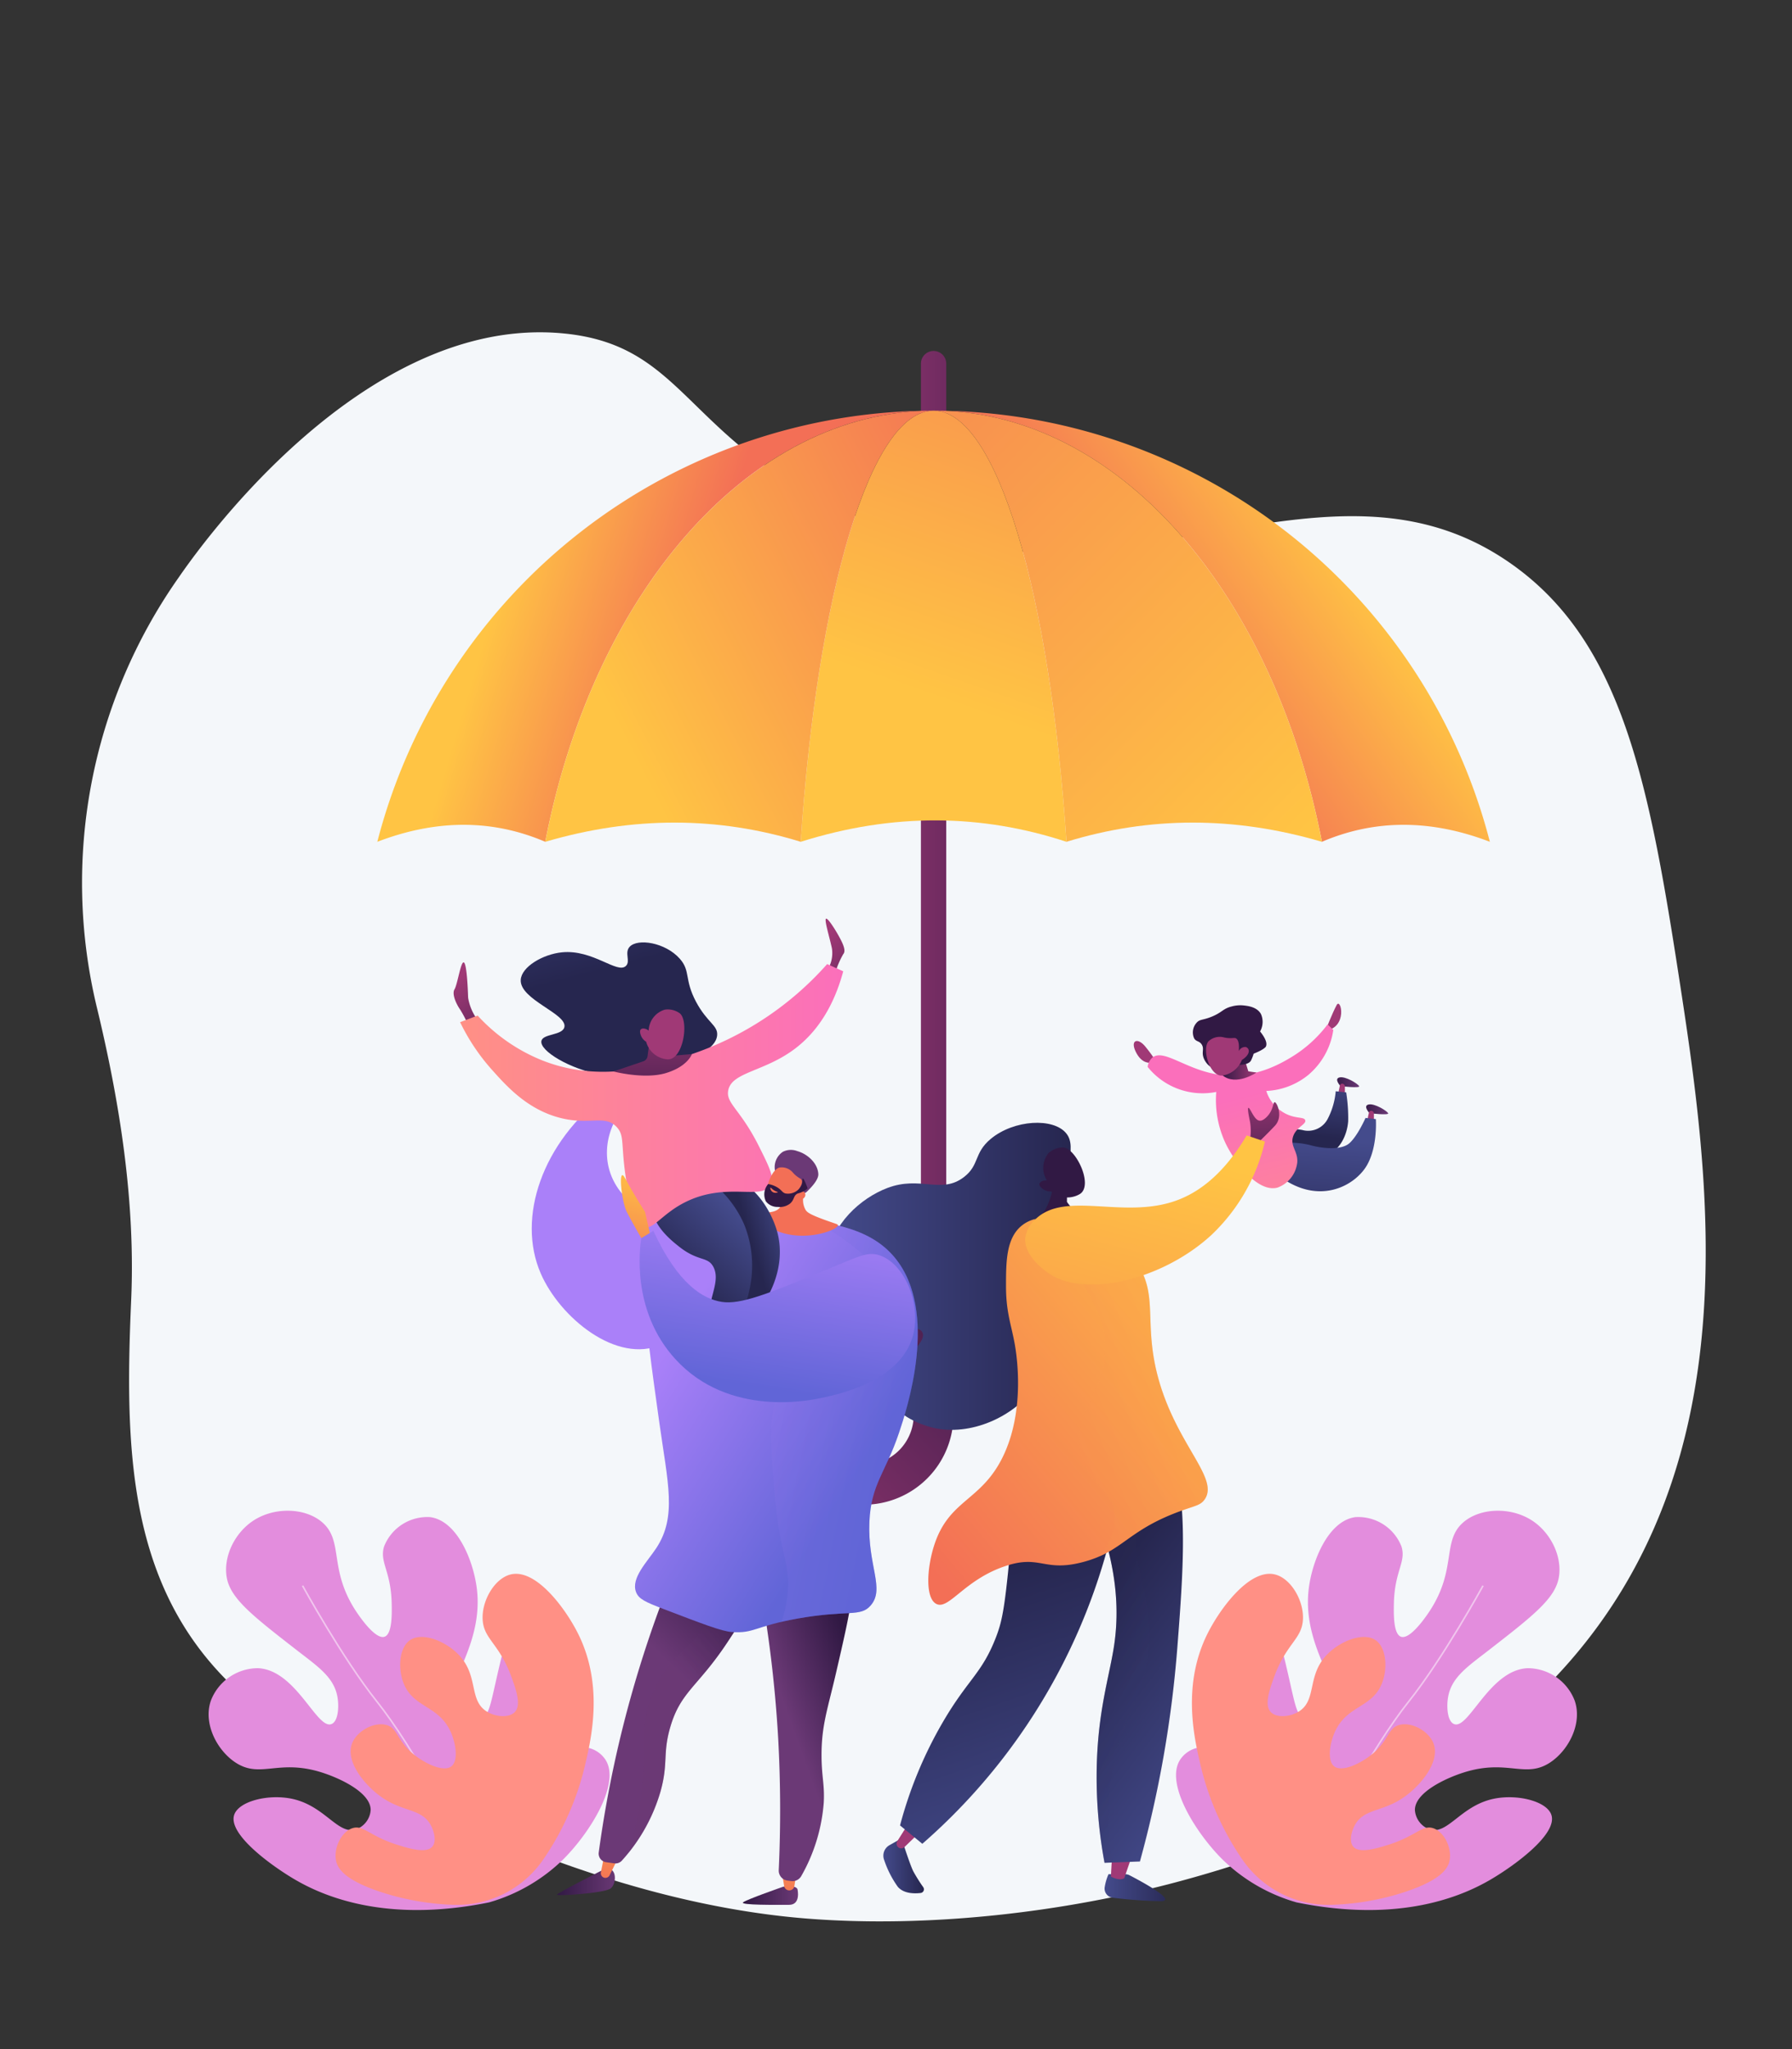 <svg xmlns="http://www.w3.org/2000/svg" xmlns:xlink="http://www.w3.org/1999/xlink" width="350" height="400" viewBox="0 0 350 400">
  <rect x="0" y="0" width="350" height="400" fill="#333333" stroke="none"/>
  <defs>
    <linearGradient id="linear-gradient" x1="6.962" y1="0.437" x2="-3.572" y2="0.543" gradientUnits="objectBoundingBox">
      <stop offset="0" stop-color="#311944"/>
      <stop offset="1" stop-color="#a03976"/>
    </linearGradient>
    <linearGradient id="linear-gradient-2" x1="0.561" y1="0.679" x2="0.868" y2="-0.741" gradientUnits="objectBoundingBox">
      <stop offset="0" stop-color="#ffc444"/>
      <stop offset="0.996" stop-color="#f36f56"/>
    </linearGradient>
    <linearGradient id="linear-gradient-3" x1="0.215" y1="0.435" x2="0.572" y2="0.517" xlink:href="#linear-gradient-2"/>
    <linearGradient id="linear-gradient-4" x1="0.217" y1="0.786" x2="1.269" y2="0.191" xlink:href="#linear-gradient-2"/>
    <linearGradient id="linear-gradient-5" x1="0.762" y1="0.362" x2="0.345" y2="0.582" xlink:href="#linear-gradient-2"/>
    <linearGradient id="linear-gradient-6" x1="0.868" y1="1.057" x2="-0.652" y2="-0.604" xlink:href="#linear-gradient-2"/>
    <linearGradient id="linear-gradient-7" x1="1.184" y1="-0.144" x2="-0.114" y2="1.298" xlink:href="#linear-gradient"/>
    <linearGradient id="linear-gradient-8" y1="0.5" x2="1" y2="0.5" gradientUnits="objectBoundingBox">
      <stop offset="0" stop-color="#444b8c"/>
      <stop offset="0.996" stop-color="#26264f"/>
    </linearGradient>
    <linearGradient id="linear-gradient-10" x1="1.555" y1="-2.253" x2="0.446" y2="0.296" xlink:href="#linear-gradient"/>
    <linearGradient id="linear-gradient-12" x1="1.93" y1="-3.923" x2="0.994" y2="-1.011" xlink:href="#linear-gradient"/>
    <linearGradient id="linear-gradient-13" x1="0.819" y1="1.014" x2="0.546" y2="0.29" xlink:href="#linear-gradient-8"/>
    <linearGradient id="linear-gradient-14" x1="0.904" y1="1.015" x2="0.588" y2="0.291" xlink:href="#linear-gradient-8"/>
    <linearGradient id="linear-gradient-15" x1="0.612" y1="1.092" x2="0.467" y2="0.321" xlink:href="#linear-gradient-8"/>
    <linearGradient id="linear-gradient-16" x1="1.063" y1="-0.088" x2="0.117" y2="0.993" xlink:href="#linear-gradient-2"/>
    <linearGradient id="linear-gradient-17" x1="1.136" y1="-0.091" x2="-0.434" y2="1.145" xlink:href="#linear-gradient-2"/>
    <linearGradient id="linear-gradient-18" x1="-39.322" y1="2.268" x2="-39.879" y2="-0.442" xlink:href="#linear-gradient"/>
    <linearGradient id="linear-gradient-19" x1="-64.136" y1="-0.217" x2="-68.857" y2="3.342" xlink:href="#linear-gradient"/>
    <linearGradient id="linear-gradient-20" x1="0.933" y1="2.981" x2="0.581" y2="1.029" xlink:href="#linear-gradient"/>
    <linearGradient id="linear-gradient-21" x1="1.133" y1="2.59" x2="0.627" y2="1.013" xlink:href="#linear-gradient"/>
    <linearGradient id="linear-gradient-22" y1="0.5" x2="1" y2="0.5" gradientUnits="objectBoundingBox">
      <stop offset="0" stop-color="#311944"/>
      <stop offset="1" stop-color="#6b3976"/>
    </linearGradient>
    <linearGradient id="linear-gradient-23" x1="2.099" y1="-1.245" x2="0.959" y2="0.164" xlink:href="#linear-gradient"/>
    <linearGradient id="linear-gradient-25" x1="2.872" y1="-2.199" x2="1.732" y2="-0.791" xlink:href="#linear-gradient"/>
    <linearGradient id="linear-gradient-26" x1="0.584" y1="-0.303" x2="0.482" y2="0.643" xlink:href="#linear-gradient-8"/>
    <linearGradient id="linear-gradient-27" x1="0.51" y1="0.255" x2="0.392" y2="1.741" xlink:href="#linear-gradient-8"/>
    <linearGradient id="linear-gradient-28" x1="0.872" y1="1.487" x2="0.572" y2="0.406" gradientUnits="objectBoundingBox">
      <stop offset="0" stop-color="#ff9085"/>
      <stop offset="1" stop-color="#fb6fbb"/>
    </linearGradient>
    <linearGradient id="linear-gradient-29" x1="0" y1="0.5" x2="1" y2="0.5" xlink:href="#linear-gradient"/>
    <linearGradient id="linear-gradient-30" x1="-28.366" y1="-17.995" x2="-28.881" y2="-19.537" xlink:href="#linear-gradient-22"/>
    <linearGradient id="linear-gradient-31" x1="-47.939" y1="-19.664" x2="-48.293" y2="-18.686" xlink:href="#linear-gradient"/>
    <linearGradient id="linear-gradient-32" x1="0.688" y1="2.317" x2="0.433" y2="-0.481" xlink:href="#linear-gradient"/>
    <linearGradient id="linear-gradient-33" x1="0.621" y1="0.105" x2="-0.481" y2="2.911" xlink:href="#linear-gradient-2"/>
    <linearGradient id="linear-gradient-35" x1="1.188" y1="-5.348" x2="0.242" y2="2.085" xlink:href="#linear-gradient-2"/>
    <linearGradient id="linear-gradient-37" x1="1.107" y1="-3.624" x2="0.349" y2="1.526" xlink:href="#linear-gradient-2"/>
    <linearGradient id="linear-gradient-38" x1="0.699" y1="0.116" x2="0.506" y2="0.497" xlink:href="#linear-gradient-22"/>
    <linearGradient id="linear-gradient-39" x1="0.624" y1="0.09" x2="0.287" y2="0.491" xlink:href="#linear-gradient-22"/>
    <linearGradient id="linear-gradient-40" x1="0.702" y1="0.121" x2="0.468" y2="0.517" xlink:href="#linear-gradient-22"/>
    <linearGradient id="linear-gradient-41" x1="0.176" y1="0.259" x2="0.678" y2="0.698" gradientUnits="objectBoundingBox">
      <stop offset="0" stop-color="#aa80f9"/>
      <stop offset="0.996" stop-color="#6165d7"/>
    </linearGradient>
    <linearGradient id="linear-gradient-42" x1="0.923" y1="0.865" x2="1.737" y2="1.575" xlink:href="#linear-gradient-41"/>
    <linearGradient id="linear-gradient-43" x1="-0.326" y1="0.173" x2="0.643" y2="0.634" xlink:href="#linear-gradient-41"/>
    <linearGradient id="linear-gradient-44" x1="-10.616" y1="3.637" x2="-10.563" y2="1.812" xlink:href="#linear-gradient-2"/>
    <linearGradient id="linear-gradient-45" x1="1.035" y1="0.229" x2="0.655" y2="0.396" xlink:href="#linear-gradient-8"/>
    <linearGradient id="linear-gradient-46" x1="0.663" y1="0.131" x2="0.342" y2="0.713" xlink:href="#linear-gradient-8"/>
    <linearGradient id="linear-gradient-47" x1="1.303" y1="2.761" x2="0.384" y2="0.188" xlink:href="#linear-gradient"/>
    <linearGradient id="linear-gradient-48" x1="1.069" y1="2.448" x2="0.333" y2="0.194" xlink:href="#linear-gradient"/>
    <linearGradient id="linear-gradient-49" x1="0.969" y1="-1.219" x2="1.373" y2="-0.117" xlink:href="#linear-gradient-8"/>
    <linearGradient id="linear-gradient-50" x1="0" y1="0.5" x2="1" y2="0.5" xlink:href="#linear-gradient-28"/>
    <linearGradient id="linear-gradient-52" x1="0.441" y1="2.43" x2="0.559" y2="-1.062" xlink:href="#linear-gradient"/>
    <linearGradient id="linear-gradient-53" x1="4.258" y1="-11.877" x2="2.776" y2="-10.247" xlink:href="#linear-gradient"/>
    <linearGradient id="linear-gradient-54" x1="19.57" y1="-3.479" x2="18.839" y2="-5.02" xlink:href="#linear-gradient-22"/>
    <linearGradient id="linear-gradient-55" x1="-49.763" y1="-9.209" x2="-49.801" y2="-6.062" xlink:href="#linear-gradient-2"/>
    <linearGradient id="linear-gradient-56" x1="19.733" y1="-7.324" x2="18.993" y2="-10.195" xlink:href="#linear-gradient-22"/>
    <linearGradient id="linear-gradient-57" x1="108.207" y1="-52.685" x2="108.429" y2="-49.712" gradientUnits="objectBoundingBox">
      <stop offset="0" stop-color="#ffc444"/>
      <stop offset="1" stop-color="#f36f56"/>
    </linearGradient>
    <linearGradient id="linear-gradient-58" x1="0.595" y1="-0.203" x2="0.326" y2="1.843" xlink:href="#linear-gradient-2"/>
    <linearGradient id="linear-gradient-59" x1="0.608" y1="-0.134" x2="0.382" y2="0.827" xlink:href="#linear-gradient-41"/>
    <linearGradient id="linear-gradient-60" x1="-3.816" y1="0.947" x2="-4.317" y2="1.907" gradientUnits="objectBoundingBox">
      <stop offset="0.004" stop-color="#e38ddd"/>
      <stop offset="1" stop-color="#9571f6"/>
    </linearGradient>
    <linearGradient id="linear-gradient-61" x1="-2.633" y1="-0.506" x2="-3.494" y2="0.3" xlink:href="#linear-gradient-28"/>
    <linearGradient id="linear-gradient-62" x1="-3.637" y1="1.131" x2="-4.138" y2="2.092" xlink:href="#linear-gradient-60"/>
    <linearGradient id="linear-gradient-63" x1="-2.999" y1="0.278" x2="-3.861" y2="1.083" xlink:href="#linear-gradient-28"/>
    <clipPath id="clip-Health-Beauty-Benefits">
      <rect width="350" height="400"/>
    </clipPath>
  </defs>
  <g id="Health-Beauty-Benefits" clip-path="url(#clip-Health-Beauty-Benefits)">
    <g id="Group_15" data-name="Group 15" transform="translate(-440.805 -390.134)">
      <path id="Path_1" data-name="Path 1" d="M769.29,584.53c-6.252-40.923-11.271-69.2-33.848-84.7-38.081-26.14-80.61,16.3-134.553-12.179-26.56-14.02-27.555-30.274-50.049-32.432-39.8-3.817-72.387,43.676-75.211,47.749a103.553,103.553,0,0,0-15.937,83.69c4.518,18.685,7.572,38.024,6.734,57.224-1.458,33.416-.619,64.608,31.811,84.536,28.956,17.794,65.4,33.487,100.163,36.236,23.627,1.868,50.122-1.155,72.894-7.306C787.342,726,777.886,640.8,769.29,584.53Z" transform="translate(0)" fill="#f4f7fa"/>
      <g id="Group_3" data-name="Group 3" transform="translate(514.501 458.645)">
        <path id="Path_2" data-name="Path 2" d="M1904.15,487.143a2.473,2.473,0,0,0-2.473,2.473V688.482h4.947V489.616A2.473,2.473,0,0,0,1904.15,487.143Z" transform="translate(-1795.505 -487.143)" fill="url(#linear-gradient)"/>
        <g id="Group_2" data-name="Group 2" transform="translate(0 11.653)">
          <path id="Path_3" data-name="Path 3" d="M1923.484,589.891h0Z" transform="translate(-1814.838 -589.891)" fill="#fff"/>
          <path id="Path_4" data-name="Path 4" d="M1923.483,589.891Z" transform="translate(-1814.838 -589.891)" fill="#fff"/>
          <path id="Path_5" data-name="Path 5" d="M1923.483,589.891Z" transform="translate(-1814.838 -589.891)" fill="#fff"/>
          <path id="Path_6" data-name="Path 6" d="M1923.483,589.891Z" transform="translate(-1814.838 -589.891)" fill="#fff"/>
          <path id="Path_7" data-name="Path 7" d="M1720.63,589.891h0c-12.328,0-22.725,35.573-25.949,84.161,18.053-5.689,35.321-5.452,51.9,0C1743.355,625.464,1732.959,589.891,1720.63,589.891Z" transform="translate(-1611.985 -589.891)" fill="url(#linear-gradient-2)"/>
          <path id="Path_8" data-name="Path 8" d="M1074.171,589.891a112.219,112.219,0,0,0-108.646,84.161c11.672-4.474,22.589-4.365,32.8,0C1007.752,625.464,1038.138,589.891,1074.171,589.891Z" transform="translate(-965.525 -589.891)" fill="url(#linear-gradient-3)"/>
          <path id="Path_9" data-name="Path 9" d="M1330.609,589.891h0c-36.032,0-66.418,35.573-75.841,84.161,17.113-5.024,33.738-4.966,49.892,0C1307.884,625.464,1318.281,589.891,1330.609,589.891Z" transform="translate(-1221.964 -589.891)" fill="url(#linear-gradient-4)"/>
          <g id="Group_1" data-name="Group 1" transform="translate(108.646 0)">
            <path id="Path_10" data-name="Path 10" d="M1923.486,589.891a112.218,112.218,0,0,1,108.646,84.161c-11.672-4.474-22.589-4.365-32.8,0C1989.9,625.464,1959.518,589.891,1923.486,589.891Z" transform="translate(-1923.486 -589.891)" fill="url(#linear-gradient-5)"/>
            <path id="Path_11" data-name="Path 11" d="M1923.486,589.891h0c36.033,0,66.418,35.573,75.842,84.161-17.113-5.024-33.738-4.966-49.892,0C1946.211,625.464,1935.815,589.891,1923.486,589.891Z" transform="translate(-1923.486 -589.891)" fill="url(#linear-gradient-6)"/>
          </g>
        </g>
        <path id="Path_12" data-name="Path 12" d="M1624.58,2098.462h-5.4a17.512,17.512,0,0,1-17.493-17.492v-6.39a3.885,3.885,0,0,1,7.769,0v6.39a9.735,9.735,0,0,0,9.724,9.723h5.4a9.734,9.734,0,0,0,9.723-9.723v-26.532a3.885,3.885,0,0,1,7.769,0v26.532A17.512,17.512,0,0,1,1624.58,2098.462Z" transform="translate(-1529.542 -1873.241)" fill="url(#linear-gradient-7)"/>
      </g>
      <g id="Group_10" data-name="Group 10" transform="translate(529.404 569.462)">
        <g id="Group_6" data-name="Group 6" transform="translate(72.916 16.602)">
          <path id="Path_13" data-name="Path 13" d="M1787.14,1823.807c.385-2.891.6-4.678-.519-6.095-2.5-3.168-10.263-2.722-14.783,1.037-3.341,2.779-2.15,5.075-5.236,7.451-4.437,3.417-8.5-.338-14.993,2.144-5.131,1.962-10.913,7.006-11.67,13.875-.4,3.627.443,9.194,4.28,12,5.372,3.93,13.1-.12,14.272,2.316,1.236,2.57-7.42,6.961-6.519,12.127.64,3.67,5.769,5.816,8.715,6.494,7.064,1.625,15.583-1.969,19.969-8.169,4.771-6.744-.257-9.629,4.02-26.324C1785.133,1838.883,1785.8,1833.858,1787.14,1823.807Z" transform="translate(-1739.849 -1792.357)" fill="url(#linear-gradient-8)"/>
          <path id="Path_14" data-name="Path 14" d="M2218.725,3108.9a10.375,10.375,0,0,0-.754,2.6,1.8,1.8,0,0,0,1.586,1.992,88.447,88.447,0,0,0,9.417.681c3.346-.056-4.3-4.113-6.148-5.069a1.794,1.794,0,0,0-.827-.2Z" transform="translate(-2163.735 -2938.972)" fill="url(#linear-gradient-8)"/>
          <path id="Path_15" data-name="Path 15" d="M2229.438,3063.913c-.355.149-.509,4.945-.509,4.945s1.56.924,2.591.325l2.051-5.98Z" transform="translate(-2173.46 -2898.462)" fill="url(#linear-gradient-10)"/>
          <path id="Path_16" data-name="Path 16" d="M1838.148,3048.506a2.343,2.343,0,0,0-1.041,2.847,19.662,19.662,0,0,0,2.682,5.277c1.153,1.339,3.19,1.35,4.468,1.2a.723.723,0,0,0,.5-1.129,31.825,31.825,0,0,1-1.956-3.118c-.683-1.372-2.288-6.421-2.288-6.421Z" transform="translate(-1825.948 -2884.236)" fill="url(#linear-gradient-8)"/>
          <path id="Path_17" data-name="Path 17" d="M1862.389,3016.738l-2.535,4.013a.912.912,0,0,0,.148,1.154h0a.912.912,0,0,0,1.257-.01l3.953-3.819Z" transform="translate(-1846.119 -2857.267)" fill="url(#linear-gradient-12)"/>
          <path id="Path_18" data-name="Path 18" d="M2163.012,2332.256c9.025,4.361,7.449,24.733,6.027,43.109a222.193,222.193,0,0,1-7.307,41.759l-6.912.256a91.409,91.409,0,0,1-1.536-17.921c.158-11.786,2.564-18.586,3.456-24.833,1.241-8.7.277-21.413-9.984-38.53C2155.646,2330.394,2160.454,2331.02,2163.012,2332.256Z" transform="translate(-2100.606 -2249.676)" fill="url(#linear-gradient-13)"/>
          <path id="Path_19" data-name="Path 19" d="M2157.123,2395.875c2.359-9.1,6.076-12.049,6.4-21.889.33-9.995-3.287-13.606-2.3-22.529a33.9,33.9,0,0,1,5.8-15.208,9.287,9.287,0,0,0-4.012-3.993c-2.558-1.236-7.365-1.862-16.257,3.84,10.261,17.117,11.226,29.835,9.984,38.53-.892,6.247-3.3,13.047-3.456,24.833a91.385,91.385,0,0,0,1.536,17.921l1.587-.059A51.182,51.182,0,0,1,2157.123,2395.875Z" transform="translate(-2100.606 -2249.676)" opacity="0.3" fill="url(#linear-gradient-14)" style="mix-blend-mode: multiply;isolation: isolate"/>
          <path id="Path_20" data-name="Path 20" d="M1889.269,2344.4c-.394,4.9-.9,11.015-1.536,18.049-1.451,16.157-1.9,18.875-3.328,22.529-2.753,7.037-5.423,8.027-10.369,16.513a81.163,81.163,0,0,0-8.32,20.1l4.352,3.584a117.419,117.419,0,0,0,39.81-77.956Z" transform="translate(-1851.441 -2261.183)" fill="url(#linear-gradient-15)"/>
          <path id="Path_21" data-name="Path 21" d="M1932.638,1980.171c-3.072,2.474-3.073,7.129-3.074,11.861,0,5.078,1.049,7.56,1.71,11.294.356,2.013,2.112,12.927-2.359,22.032-4.275,8.707-10.556,8.252-13.427,17.363-1.39,4.413-1.7,10.181.459,11.295,2.421,1.249,5.429-4.65,13.37-7.343,6.993-2.372,7.569,1.214,15.288-.826,8.056-2.13,8.542-6.331,19.84-10.244,2.277-.789,3.162-.931,3.89-1.945,2.906-4.048-5.055-10.33-8.772-22.794-3.613-12.113.456-17.743-5.492-24.666a20.742,20.742,0,0,0-7.91-5.576C1944.064,1979.754,1936.858,1976.774,1932.638,1980.171Z" transform="translate(-1894.592 -1936.853)" fill="url(#linear-gradient-16)"/>
          <g id="Group_4" data-name="Group 4" transform="translate(41.485 41.733)" opacity="0.3" style="mix-blend-mode: multiply;isolation: isolate">
            <path id="Path_22" data-name="Path 22" d="M2129.121,2010.885c-3.613-12.113.457-17.743-5.492-24.666a20.741,20.741,0,0,0-7.91-5.576c-1.6-.66-6.142-2.538-10.085-1.908,1.6,2.083,3.314,4.491,5.028,7.225,4.916,7.841,7.373,11.761,7.78,16.6.854,10.146-6.809,13.629-4.668,22.3,1.487,6.025,5.734,6.576,6.484,11.152.377,2.3-.208,5.173-2.864,8.741,5.226-2.294,7.04-5.816,16.609-9.13,2.277-.789,3.162-.931,3.89-1.945C2140.8,2029.631,2132.838,2023.349,2129.121,2010.885Z" transform="translate(-2105.634 -1978.608)" fill="url(#linear-gradient-17)"/>
          </g>
          <path id="Path_23" data-name="Path 23" d="M2098.019,1910.771s-.747,5.972-2.951,7.341-.995,2.72-1.388,3.206,6.51,3.468,13.472-.045l2.9-2.041c-2.292.009-5.233-.155-6.4-.818a10.026,10.026,0,0,1-3.242-3l.026-3.307Z" transform="translate(-2053.536 -1876.731)" fill="url(#linear-gradient-18)"/>
          <path id="Path_24" data-name="Path 24" d="M2108.018,1866.634a4.812,4.812,0,0,0,5.606.505c2.647-1.667-.666-8.717-3.127-9.072a4.126,4.126,0,0,0-3,1.09,4.572,4.572,0,0,0-.321,5.328c-.771-.054-1.369.274-1.451.669-.105.5.643.988.813,1.1A2.494,2.494,0,0,0,2108.018,1866.634Z" transform="translate(-2064.224 -1829.987)" fill="url(#linear-gradient-19)"/>
          <g id="Group_5" data-name="Group 5" transform="translate(59.926)">
            <path id="Path_25" data-name="Path 25" d="M2272.643,1678.923a32.555,32.555,0,0,0-2.075-2.858c-1.556-1.989-3.2-1.382-1.815,1.168S2271.97,1679.086,2272.643,1678.923Z" transform="translate(-2268.233 -1667.596)" fill="url(#linear-gradient-20)"/>
            <path id="Path_26" data-name="Path 26" d="M2598.358,1615.895s1.341-3.448,2.183-5S2602.767,1615.279,2598.358,1615.895Z" transform="translate(-2560.917 -1610.632)" fill="url(#linear-gradient-21)"/>
            <path id="Path_27" data-name="Path 27" d="M2619.087,1738.942s-1.359-1.446-.173-1.7,3.552,1.237,3.814,1.7S2619.087,1738.942,2619.087,1738.942Z" transform="translate(-2578.711 -1722.854)" fill="url(#linear-gradient-22)"/>
            <path id="Path_28" data-name="Path 28" d="M2620.26,1750.24l.33-1.556a.465.465,0,0,1,.706-.294l.058.038a.464.464,0,0,1,.214.391v1.753Z" transform="translate(-2580.335 -1732.7)" fill="url(#linear-gradient-23)"/>
            <path id="Path_29" data-name="Path 29" d="M2669.059,1785.562s-1.359-1.446-.173-1.7,3.552,1.237,3.813,1.7S2669.059,1785.562,2669.059,1785.562Z" transform="translate(-2623.016 -1764.186)" fill="url(#linear-gradient-22)"/>
            <path id="Path_30" data-name="Path 30" d="M2670.231,1796.859l.33-1.556a.464.464,0,0,1,.706-.294l.059.038a.465.465,0,0,1,.214.391v1.753Z" transform="translate(-2624.639 -1774.032)" fill="url(#linear-gradient-25)"/>
            <path id="Path_31" data-name="Path 31" d="M2517.118,1768.636a21.49,21.49,0,0,1,4.652.246,4.3,4.3,0,0,0,4.971-2.12,14.323,14.323,0,0,0,1.589-5.435l2.042.22a31.265,31.265,0,0,1,.389,5.662c-.173,2.118-1.312,7.132-7.658,7.608S2517.118,1768.636,2517.118,1768.636Z" transform="translate(-2488.888 -1744.236)" fill="url(#linear-gradient-26)"/>
            <path id="Path_32" data-name="Path 32" d="M2507.164,1812.122a16.028,16.028,0,0,1,4.755.454c2.248.632,6.011,1.058,7.635-.385s3.145-4.929,3.145-4.929l2.014.225s.393,5.2-1.684,8.919-8.376,7.55-15.557,3.3S2507.164,1812.122,2507.164,1812.122Z" transform="translate(-2477.437 -1784.961)" fill="url(#linear-gradient-27)"/>
            <path id="Path_33" data-name="Path 33" d="M2293.01,1652.792a2.864,2.864,0,0,0-.865,1.772,13.747,13.747,0,0,0,13.4,4.884,19.783,19.783,0,0,0,1.9,10.2c1.835,3.709,6.267,9.506,10.071,8.472a5.919,5.919,0,0,0,3.847-4.928c.162-2.16-1.411-3.133-.821-5.014s2.618-2.388,2.377-3.2c-.216-.725-1.812-.226-3.933-1.34a7.7,7.7,0,0,1-3.069-2.982,7.147,7.147,0,0,1-.6-1.4,13.971,13.971,0,0,0,8.16-3.094,14.133,14.133,0,0,0,4.927-8.818l-1.116-1.08a25.134,25.134,0,0,1-7.061,6.383c-1.749,1.055-6.515,3.932-12.527,3.6C2300.231,1655.839,2295.392,1650.723,2293.01,1652.792Z" transform="translate(-2289.433 -1642.224)" fill="url(#linear-gradient-28)"/>
            <path id="Path_34" data-name="Path 34" d="M2424.712,1696.5l1.075,3.466,1.6.224s-4.035,2.766-6.686.514l1.585-.609-.043-2.723Z" transform="translate(-2403.413 -1686.76)" fill="url(#linear-gradient-29)"/>
            <path id="Path_35" data-name="Path 35" d="M2371.581,1620.961c-.465-.712-1.043-.5-1.459-1.166a2.811,2.811,0,0,1,.427-3.019c.67-.8,1.249-.491,3.1-1.275,1.994-.842,2.08-1.519,3.806-1.955a6.293,6.293,0,0,1,2.374-.19c.86.1,2.567.307,3.334,1.671a3.806,3.806,0,0,1-.171,3.4c1.279,1.606,1.37,2.472,1.122,2.972,0,0-.264.53-2.38,1.369h0a7.937,7.937,0,0,1-.536,1.371c-.278.442-.987.894-2.958.787a12,12,0,0,0-.816-1.365c-.7-1.018-1.055-1.527-1.409-1.505-.89.054-.812,3.214-1.951,3.446-.732.15-1.8-.945-2.145-2.039S2372.109,1621.77,2371.581,1620.961Z" transform="translate(-2358.322 -1613.011)" fill="url(#linear-gradient-30)"/>
            <path id="Path_36" data-name="Path 36" d="M2399.688,1672.206a4.878,4.878,0,0,1-3.73,3.034c-2.534.383-4.125-5.14-2.789-6.678a3.228,3.228,0,0,1,2.4-.857c.543.032.763.206,1.652.241.82.032,1.021-.1,1.3.044.347.182.694.74.563,2.485a1.391,1.391,0,0,1,1.35-.794.872.872,0,0,1,.4.251C2401.322,1670.5,2400.916,1671.441,2399.688,1672.206Z" transform="translate(-2378.571 -1661.228)" fill="url(#linear-gradient-31)"/>
          </g>
          <path id="Path_37" data-name="Path 37" d="M2465.307,1787.664a11.228,11.228,0,0,0,.019-3.666c-.326-1.529-.76-3.779.149-2.135s1.57,2.693,3.054,1.26,1.225-3.039,1.658-2.927,1.642,2.847,0,4.591-3.55,3.56-3.55,3.56Z" transform="translate(-2382.697 -1760.96)" fill="url(#linear-gradient-32)"/>
          <path id="Path_38" data-name="Path 38" d="M2081.249,1857.305c-.282,3.394,3.545,6.179,4.29,6.721,7.15,5.2,22.467,1.512,32.018-7.24a36.493,36.493,0,0,0,10.5-18.284l-3.569-1.2c-5.031,8.523-10.383,11.6-14.2,12.875-10.134,3.388-21.162-2.026-26.972,3.411A5.986,5.986,0,0,0,2081.249,1857.305Z" transform="translate(-2042.517 -1811.591)" fill="url(#linear-gradient-33)"/>
        </g>
        <g id="Group_9" data-name="Group 9">
          <path id="Path_39" data-name="Path 39" d="M1602.917,3129.676s-7.065,2.457-7.831,3.04,6.577.5,8.957.5,1.657-3.046,1.657-3.046S1605.529,3129.283,1602.917,3129.676Z" transform="translate(-1538.539 -2940.704)" fill="url(#linear-gradient-22)"/>
          <path id="Path_40" data-name="Path 40" d="M1662.41,3106.657l.426,2.574a1.01,1.01,0,0,0,1,.845h0a1.01,1.01,0,0,0,1-.863l.318-2.159Z" transform="translate(-1598.277 -2920.385)" fill="url(#linear-gradient-35)"/>
          <path id="Path_41" data-name="Path 41" d="M1284.231,3099.264s-9.364,4.743-9.345,5.043,9.22-.3,10.463-1.211S1286.671,3098.655,1284.231,3099.264Z" transform="translate(-1254.703 -2913.768)" fill="url(#linear-gradient-22)"/>
          <path id="Path_42" data-name="Path 42" d="M1353.831,3072.7l-1.711,3.489a.9.9,0,0,1-.844.5h0a.9.9,0,0,1-.851-1.076l.762-3.858Z" transform="translate(-1321.66 -2889.444)" fill="url(#linear-gradient-37)"/>
          <path id="Path_43" data-name="Path 43" d="M1366.445,2485.529a225.9,225.9,0,0,0-19.74,66.406,1.694,1.694,0,0,0,1.445,1.905l1.588.223a1.688,1.688,0,0,0,1.5-.548,34.328,34.328,0,0,0,7.513-13.413c1.581-5.59.412-7.374,1.9-12.542,2.033-7.062,5.419-7.909,11.25-16.748,4.29-6.5,10.692-16.205,7.419-21.511C1378.77,2488.411,1376.306,2484.981,1366.445,2485.529Z" transform="translate(-1318.364 -2369.649)" fill="url(#linear-gradient-38)"/>
          <path id="Path_44" data-name="Path 44" d="M1614.684,2546.85a245.528,245.528,0,0,1,4.668,35.617,254.06,254.06,0,0,1,.111,25.734,1.963,1.963,0,0,0,1.712,2.038c.249.032.5.064.748.094a1.959,1.959,0,0,0,1.942-.981,34.089,34.089,0,0,0,4.39-14.35c.181-3.512-.4-4.889-.432-8.99-.041-5.993,1.167-9.127,2.821-16.276,2.984-12.9,4.476-19.344,2.107-22.194C1631.881,2546.494,1628.226,2542.9,1614.684,2546.85Z" transform="translate(-1555.964 -2422.463)" fill="url(#linear-gradient-39)"/>
          <path id="Path_45" data-name="Path 45" d="M1424.966,2492.144c-.4-.649-1.82-2.643-6.371-3.468.7,9.794-1.626,16.082-4.183,20.18-4.036,6.47-8.629,7.483-11.692,15.246-2.458,6.23-.919,9.174-1.994,18.441a71.242,71.242,0,0,1-2.55,12.281,33.657,33.657,0,0,0,6.221-11.879c1.581-5.59.412-7.374,1.9-12.542,2.033-7.062,5.419-7.909,11.25-16.748C1421.837,2507.153,1428.239,2497.45,1424.966,2492.144Z" transform="translate(-1364.011 -2372.492)" opacity="0.3" fill="url(#linear-gradient-40)" style="mix-blend-mode: multiply;isolation: isolate"/>
          <path id="Path_46" data-name="Path 46" d="M1414.468,1970.956c4.293-4.122,11.193-3.379,21.75-2.243,10.477,1.128,18.79,2.023,23.866,8.188,8.722,10.594,2.24,29.894.807,34.161-2.647,7.883-5.462,9.989-5.782,17.391-.372,8.578,3.091,13.045.25,16.323-2.022,2.333-4.41.805-14.25,2.556-8.479,1.509-8.445,2.952-12.9,2.631-1.935-.139-5.728-1.591-13.313-4.495-3.545-1.357-4.842-1.945-5.36-3.285-1.062-2.748,2.2-5.935,3.977-8.645,4.025-6.148,2.219-12.649.552-24.543C1410.969,1986.869,1409.419,1975.805,1414.468,1970.956Z" transform="translate(-1373.902 -1910.709)" fill="url(#linear-gradient-41)"/>
          <path id="Path_47" data-name="Path 47" d="M1253.554,1757.6c-5.6,3.318-8.42,9.614-7.107,15.215,1.645,7.02,9.564,12,17.827,10.028,3.44,11.1-.668,21.565-7.476,24.617-8.723,3.911-19.872-5.246-23.614-13.906-4.685-10.842.232-25.55,12.936-35.09Z" transform="translate(-1216.186 -1724.331)" fill="url(#linear-gradient-42)"/>
          <path id="Path_48" data-name="Path 48" d="M1668.731,2026.18c1.433-4.267,7.916-23.567-.807-34.161-3.623-4.4-8.9-6.115-15.428-7.147,11.984,7.245,14.777,12.07,14.16,15.374-1.2,6.438-15,5.245-20.748,16.252-2.865,5.485-2.353,11.36-1.383,22.476.965,11.071,3.077,12.761,2.421,18.846a24.97,24.97,0,0,1-1.162,5.272c.906-.209,1.945-.425,3.164-.642,9.84-1.751,12.228-.223,14.25-2.556,2.842-3.279-.621-7.745-.25-16.323C1663.27,2036.17,1666.084,2034.064,1668.731,2026.18Z" transform="translate(-1581.743 -1925.826)" opacity="0.3" fill="url(#linear-gradient-43)" style="mix-blend-mode: multiply;isolation: isolate"/>
          <path id="Path_49" data-name="Path 49" d="M1628.08,1903.5a23.013,23.013,0,0,0-.058,5.056,3.738,3.738,0,0,0,.536,2.045c.347.468.906.894,4.2,2.067,1.8.639,2.035.657,2.057.828.11.834-5.211,2.973-10.3,1.671-3.1-.794-5.784-2.782-5.515-3.62s3.361.005,4.47-1.446c.772-1.01.211-2.646-.513-4.03C1623.951,1904.745,1627.083,1904.835,1628.08,1903.5Z" transform="translate(-1559.774 -1853.685)" fill="url(#linear-gradient-44)"/>
          <path id="Path_50" data-name="Path 50" d="M1495.16,1907.86c6.008.157,9.763,6.692,10.892,10.763,1.844,6.642-1.2,14.284-7.612,19.571l-2.761-.9a17.586,17.586,0,0,0,2.723-11.281c-1.136-9.811-10.794-14.182-11.282-14.394C1488.045,1910.657,1491.07,1907.753,1495.16,1907.86Z" transform="translate(-1442.867 -1857.545)" fill="url(#linear-gradient-45)"/>
          <path id="Path_51" data-name="Path 51" d="M1439.778,1906.27c-.48,3.7,3.606,6.925,5.149,8.143,3.75,2.962,5.569,1.836,6.669,3.939,1.828,3.495-2.527,7.874-.056,12.918a8.251,8.251,0,0,0,.519.908l1.945.778a24.289,24.289,0,0,0,4.542-9.763,21.483,21.483,0,0,0-.911-13.06,21.15,21.15,0,0,0-9.6-10.374C1443.563,1900.57,1440.173,1903.229,1439.778,1906.27Z" transform="translate(-1400.86 -1850.367)" fill="url(#linear-gradient-46)"/>
          <g id="Group_7" data-name="Group 7">
            <path id="Path_52" data-name="Path 52" d="M1738.153,1473.838a6.138,6.138,0,0,0,.648-3.75c-.389-1.9-1.3-4.816-1.232-5.659s1.556,1.427,2.4,2.918,1.686,3.112,1.038,3.825a17.18,17.18,0,0,0-1.6,3.76Z" transform="translate(-1664.909 -1464.246)" fill="url(#linear-gradient-47)"/>
            <path id="Path_53" data-name="Path 53" d="M1101.514,1550.605a9.761,9.761,0,0,1-1.751-4.214c-.065-1.88-.259-6.613-.843-6.873s-1.232,4.279-1.815,5.252.443,3.032,1.1,3.948a22.876,22.876,0,0,1,1.561,2.99Z" transform="translate(-1096.932 -1530.972)" fill="url(#linear-gradient-48)"/>
            <path id="Path_54" data-name="Path 54" d="M1242.734,1528.987c3.479-1.3,7.81-2.928,8.1-5.673.211-1.992-1.929-2.459-4.121-6.586-2.337-4.4-1.025-5.978-3.17-8.4-2.819-3.179-8.274-4.048-9.82-2.3-1.018,1.152.232,2.791-.692,3.7-1.689,1.654-6.435-3.259-12.508-2.649-3.748.376-7.91,2.847-8.045,5.378-.208,3.893,9.178,6.627,8.519,9.245-.409,1.623-4.18,1.235-4.48,2.68-.4,1.911,5.591,5.543,11.79,6.6C1234.56,1532.052,1239.428,1530.227,1242.734,1528.987Z" transform="translate(-1199.37 -1500.507)" fill="url(#linear-gradient-49)"/>
            <path id="Path_55" data-name="Path 55" d="M1111.549,1552.48a34.492,34.492,0,0,0,12.795,8.818c11.318,4.383,21.692,1.066,28.4-1.079a61.965,61.965,0,0,0,27.069-17.792l3.141,1.409c-1.235,4.578-3.733,10.759-9.337,15.042-6.064,4.635-12.553,4.591-13.14,8.3-.4,2.513,2.412,3.6,6.051,10.893,2,4.008,3,6.012,2.248,7.434-1.64,3.092-8.2-.485-16.079,3.112-5.224,2.385-6.8,5.994-9.076,5.13-1.687-.639-2.149-3.432-3.027-8.934-1.15-7.212-.27-8.81-1.859-10.547-2.408-2.632-5.518-.147-11.767-2.007-5.96-1.775-9.774-6-12.668-9.245a40.038,40.038,0,0,1-6.173-9.241Z" transform="translate(-1106.859 -1533.56)" fill="url(#linear-gradient-50)"/>
            <path id="Path_56" data-name="Path 56" d="M1147.166,1674.943c-1.845-3.724,2.079-7.235.195-12.319a11.728,11.728,0,0,0-6.693-6.523c-5.814-2.183-9.521,2.458-14.9-.155-2.017-.98-1.006-1.4-4.863-4.409-4.778-3.733-7.278-3.836-10.06-7.089a15.506,15.506,0,0,1-2.258-3.529l-.46.174a40.043,40.043,0,0,0,6.173,9.241c2.895,3.243,6.708,7.471,12.668,9.246,6.249,1.86,9.359-.624,11.767,2.007,1.589,1.736.708,3.335,1.859,10.547.878,5.5,1.34,8.295,3.027,8.934,1.8.681,3.156-1.419,6.213-3.507A6.107,6.107,0,0,1,1147.166,1674.943Z" transform="translate(-1106.859 -1620.882)" opacity="0.3" fill="url(#linear-gradient-50)" style="mix-blend-mode: multiply;isolation: isolate"/>
            <path id="Path_57" data-name="Path 57" d="M1379.221,1666.394l-.355,2.7a1.26,1.26,0,0,1-.844,1.029l-5.816,1.975s6.045,1.6,10.289.3,5.025-3.689,5.025-3.689l-3.632.31a1.261,1.261,0,0,1-1.352-1.058l-.349-2.2a.866.866,0,0,0-1.23-.645l-1.251.6A.866.866,0,0,0,1379.221,1666.394Z" transform="translate(-1340.985 -1642.268)" fill="url(#linear-gradient-52)"/>
            <path id="Path_58" data-name="Path 58" d="M1419.191,1626.788a4.648,4.648,0,0,0,4.21,3.438c3.019.1,4.184-7.331,2.408-8.946a3.98,3.98,0,0,0-2.986-.75,4.414,4.414,0,0,0-3.14,4.087c-.587-.46-1.243-.521-1.522-.25-.354.343-.02,1.138.056,1.318A2.4,2.4,0,0,0,1419.191,1626.788Z" transform="translate(-1381.588 -1602.763)" fill="url(#linear-gradient-53)"/>
          </g>
          <g id="Group_8" data-name="Group 8" transform="translate(60.664 45.139)">
            <path id="Path_59" data-name="Path 59" d="M1649.785,1866.293a3.6,3.6,0,0,1,1.529-3.671,3.483,3.483,0,0,1,2.84-.13c1.953.544,3.985,2.336,4.09,4.482.062,1.273-1.871,3.063-2.194,3.394-.366.375-.765.39-1.213.6-.621.294-1.6.766-3.2,1.567a9.142,9.142,0,0,0,.1-1.509,7.952,7.952,0,0,0-.264-1.932C1651,1867.446,1650.074,1867.475,1649.785,1866.293Z" transform="translate(-1647.679 -1862.247)" fill="url(#linear-gradient-54)"/>
            <path id="Path_60" data-name="Path 60" d="M1642.005,1898.691a4.382,4.382,0,0,1-4.436.42c-2.118-1.06-.394-6.34,1.429-6.854a2.848,2.848,0,0,1,2.268.6c.4.318.469.576,1.125,1.082.605.467.828.468.962.734.167.334.134.968-.892,2.3a1.24,1.24,0,0,1,1.447.091.846.846,0,0,1,.173.42C1644.154,1898.2,1643.344,1898.74,1642.005,1898.691Z" transform="translate(-1636.052 -1888.804)" fill="url(#linear-gradient-55)"/>
            <path id="Path_61" data-name="Path 61" d="M1639.344,1911.622c-.138.039.02.587-.188,1.182a2.924,2.924,0,0,1-3.2,1.718c-.686-.206-.7-.7-1.74-1.274a5.145,5.145,0,0,0-1.623-.564,3.1,3.1,0,0,0-.446,3.384,2.844,2.844,0,0,0,2.357,1.087,3.306,3.306,0,0,0,2.337-.636c.921-.761.634-1.57,1.507-1.98a5.468,5.468,0,0,0,1.553-.669,3.379,3.379,0,0,0,.4-.345C1639.98,1912.66,1639.544,1911.565,1639.344,1911.622Z" transform="translate(-1631.821 -1906.02)" fill="url(#linear-gradient-56)"/>
            <path id="Path_62" data-name="Path 62" d="M1642.4,1927.47a2.8,2.8,0,0,0,1.2.746c.041.014.079.044.076.068a1.04,1.04,0,0,1-1.1-.107c-.3-.244-.431-.695-.351-.762C1642.251,1927.388,1642.327,1927.424,1642.4,1927.47Z" transform="translate(-1641.018 -1920.016)" fill="url(#linear-gradient-57)"/>
          </g>
          <path id="Path_63" data-name="Path 63" d="M1390.819,1917.57l-1.083-4.668s-2.314-3.589-3.838-6.49-.749,4.494.273,6.49,2.849,5.139,2.849,5.139Z" transform="translate(-1352.365 -1855.674)" fill="url(#linear-gradient-58)"/>
          <path id="Path_64" data-name="Path 64" d="M1417.539,2002.952l2.355-1.433c4.846,10.5,9.739,13.3,13.356,13.875,3.649.584,9.052-1.591,19.71-5.965,6.938-2.847,8.7-3.95,11.152-3.112,4.875,1.663,8.116,9.474,6.509,15.576-2.352,8.935-14.385,11.5-17.81,12.236-2.3.492-18.172,3.881-28.634-7.577C1415.5,2017.047,1417.262,2004.687,1417.539,2002.952Z" transform="translate(-1380.884 -1940.585)" fill="url(#linear-gradient-59)"/>
        </g>
      </g>
      <g id="Group_12" data-name="Group 12" transform="translate(670.495 685.04)">
        <g id="Group_11" data-name="Group 11" transform="translate(0)">
          <path id="Path_65" data-name="Path 65" d="M2364.5,2559.783a34.09,34.09,0,0,1-14.6-8.519c-5.124-5.148-11.178-14.78-8.09-19.386a5.5,5.5,0,0,1,5.545-2.311c2.774.824,2.273,4.814,6.271,10.117.739.98,4.558,6.046,7.178,5.167,1.3-.437,2.045-2.256,2.16-3.734.339-4.321-4.658-6.054-8.629-11.651-4.026-5.674-6.492-14.608-2.955-19.545,2.032-2.837,6.179-4.54,8.415-3.341.955.512,1.425,1.481,3.1,8.814,1.376,6.018,1.6,7.735,3.127,8.6a5.076,5.076,0,0,0,5.677-.673c3.506-3.771-6.342-12.521-4.8-24.827.692-5.514,3.858-13.234,9.129-13.916A9.067,9.067,0,0,1,2385,2490.3c.959,3.069-1.349,4.737-1.479,11.148-.04,1.945-.121,5.948,1.384,6.478,1.768.622,4.84-3.854,5.563-4.949,5.443-8.246,2.366-13.731,6.627-17.392,3.323-2.854,9.273-3.023,13.394-.353,3.605,2.336,5.916,6.915,5.266,11.016-.661,4.172-5,7.545-13.685,14.292-4.117,3.2-7.294,5.277-7.965,9.181-.327,1.9-.141,4.718,1.16,5.247,2.871,1.167,6.886-10.54,14.353-10.9a9.865,9.865,0,0,1,9.211,6.32c1.576,4.511-1.248,9.835-4.922,12.171-4.794,3.048-8.24-.77-16.6,1.824-3.707,1.151-9.75,3.989-9.678,7.41a4.327,4.327,0,0,0,2.818,3.725c3.571,1.19,6.05-4.551,12.491-5.941,4.64-1,10.458.445,11.344,3.131,1.25,3.791-7.352,9.973-11.781,12.572C2397.155,2558.424,2384.931,2563.943,2364.5,2559.783Z" transform="translate(-2340.968 -2483.331)" fill="url(#linear-gradient-60)"/>
          <path id="Path_66" data-name="Path 66" d="M2569.753,2672.121c1.533-10.155,12.5-29.178,19.382-37.812,6.731-8.449,14.422-22.441,14.5-22.582l.276.151c-.077.141-7.781,14.157-14.529,22.626-6.858,8.607-17.792,27.559-19.317,37.663Z" transform="translate(-2543.806 -2597.165)" fill="#fff" opacity="0.5"/>
        </g>
        <path id="Path_67" data-name="Path 67" d="M2418.667,2647.945c.51-2.486-1.048-5.677-3.219-6.358-2.145-.673-3.365,1.581-8.8,3.267-2.233.693-5.6,1.736-6.789.331-.835-.985-.366-2.893.278-4.117,1.757-3.335,5.33-2.57,9.534-5.461,3.284-2.259,7.157-6.888,5.916-10.435-.886-2.532-4.344-4.412-6.77-3.72-2.176.621-1.958,2.862-5,5.47-2.308,1.975-6.1,3.827-7.672,2.6-1.381-1.073-.906-4.4.126-6.709,2.326-5.211,7.213-4.663,9.16-9.4,1.216-2.96.911-7.071-1.206-8.524-2.438-1.674-7.194.236-9.777,3.138-3.632,4.08-1.689,8.688-5.3,10.844-1.748,1.043-4.269,1.2-5.368.077-1.316-1.342-.318-4.232.565-6.7,2.387-6.666,5.4-7.474,5.682-11.229.281-3.724-2.286-8.167-5.438-8.953-4.9-1.222-10.675,6.524-13.187,11.547-5.041,10.077-2.59,20.48-1.335,25.806a54.569,54.569,0,0,0,8.094,18.226,20.418,20.418,0,0,0,17.694,8.9,50.936,50.936,0,0,0,14.361-2.591C2417.239,2651.575,2418.384,2649.326,2418.667,2647.945Z" transform="translate(-2365.248 -2579.622)" fill="url(#linear-gradient-61)"/>
      </g>
      <g id="Group_14" data-name="Group 14" transform="translate(481.552 685.04)">
        <g id="Group_13" data-name="Group 13" transform="translate(0)">
          <path id="Path_68" data-name="Path 68" d="M729.786,2559.783a34.091,34.091,0,0,0,14.6-8.519c5.124-5.148,11.178-14.78,8.089-19.386a5.5,5.5,0,0,0-5.545-2.311c-2.774.824-2.273,4.814-6.271,10.117-.739.98-4.559,6.046-7.178,5.167-1.3-.437-2.045-2.256-2.161-3.734-.339-4.321,4.658-6.054,8.629-11.651,4.026-5.674,6.492-14.608,2.955-19.545-2.032-2.837-6.18-4.54-8.415-3.341-.955.512-1.424,1.481-3.1,8.814-1.376,6.018-1.6,7.735-3.128,8.6a5.076,5.076,0,0,1-5.676-.673c-3.506-3.771,6.342-12.521,4.8-24.827-.692-5.514-3.858-13.234-9.129-13.916a9.067,9.067,0,0,0-8.976,5.721c-.959,3.069,1.349,4.737,1.479,11.148.04,1.945.121,5.948-1.384,6.478-1.767.622-4.84-3.854-5.563-4.949-5.444-8.246-2.366-13.731-6.628-17.392-3.323-2.854-9.273-3.023-13.394-.353-3.606,2.336-5.916,6.915-5.266,11.016.661,4.172,5,7.545,13.684,14.292,4.117,3.2,7.294,5.277,7.966,9.181.327,1.9.141,4.718-1.16,5.247-2.871,1.167-6.886-10.54-14.353-10.9a9.865,9.865,0,0,0-9.211,6.32c-1.575,4.511,1.248,9.835,4.922,12.171,4.794,3.048,8.24-.77,16.6,1.824,3.707,1.151,9.75,3.989,9.678,7.41a4.327,4.327,0,0,1-2.818,3.725c-3.571,1.19-6.05-4.551-12.491-5.941-4.641-1-10.458.445-11.344,3.131-1.251,3.791,7.352,9.973,11.781,12.572C697.129,2558.424,709.353,2563.943,729.786,2559.783Z" transform="translate(-675.005 -2483.331)" fill="url(#linear-gradient-62)"/>
          <path id="Path_69" data-name="Path 69" d="M869.7,2672.121c-1.533-10.155-12.5-29.178-19.382-37.812-6.731-8.449-14.422-22.441-14.5-22.582l-.276.151c.077.141,7.781,14.157,14.529,22.626,6.858,8.607,17.792,27.559,19.317,37.663Z" transform="translate(-817.334 -2597.165)" fill="#fff" opacity="0.5"/>
        </g>
        <path id="Path_70" data-name="Path 70" d="M893.721,2647.945c-.51-2.486,1.048-5.677,3.219-6.358,2.145-.673,3.365,1.581,8.8,3.267,2.233.693,5.6,1.736,6.789.331.835-.985.366-2.893-.279-4.117-1.757-3.335-5.33-2.57-9.534-5.461-3.284-2.259-7.156-6.888-5.915-10.435.886-2.532,4.343-4.412,6.77-3.72,2.176.621,1.957,2.862,5,5.47,2.308,1.975,6.1,3.827,7.672,2.6,1.381-1.073.906-4.4-.126-6.709-2.327-5.211-7.213-4.663-9.16-9.4-1.216-2.96-.911-7.071,1.205-8.524,2.438-1.674,7.194.236,9.777,3.138,3.632,4.08,1.689,8.688,5.3,10.844,1.747,1.043,4.269,1.2,5.368.077,1.316-1.342.318-4.232-.565-6.7-2.387-6.666-5.4-7.474-5.682-11.229-.281-3.724,2.286-8.167,5.438-8.953,4.9-1.222,10.675,6.524,13.188,11.547,5.041,10.077,2.59,20.48,1.335,25.806a54.566,54.566,0,0,1-8.094,18.226,20.418,20.418,0,0,1-17.694,8.9,50.941,50.941,0,0,1-14.362-2.591C895.15,2651.575,894,2649.326,893.721,2647.945Z" transform="translate(-868.83 -2579.622)" fill="url(#linear-gradient-63)"/>
      </g>
    </g>
  </g>
</svg>
